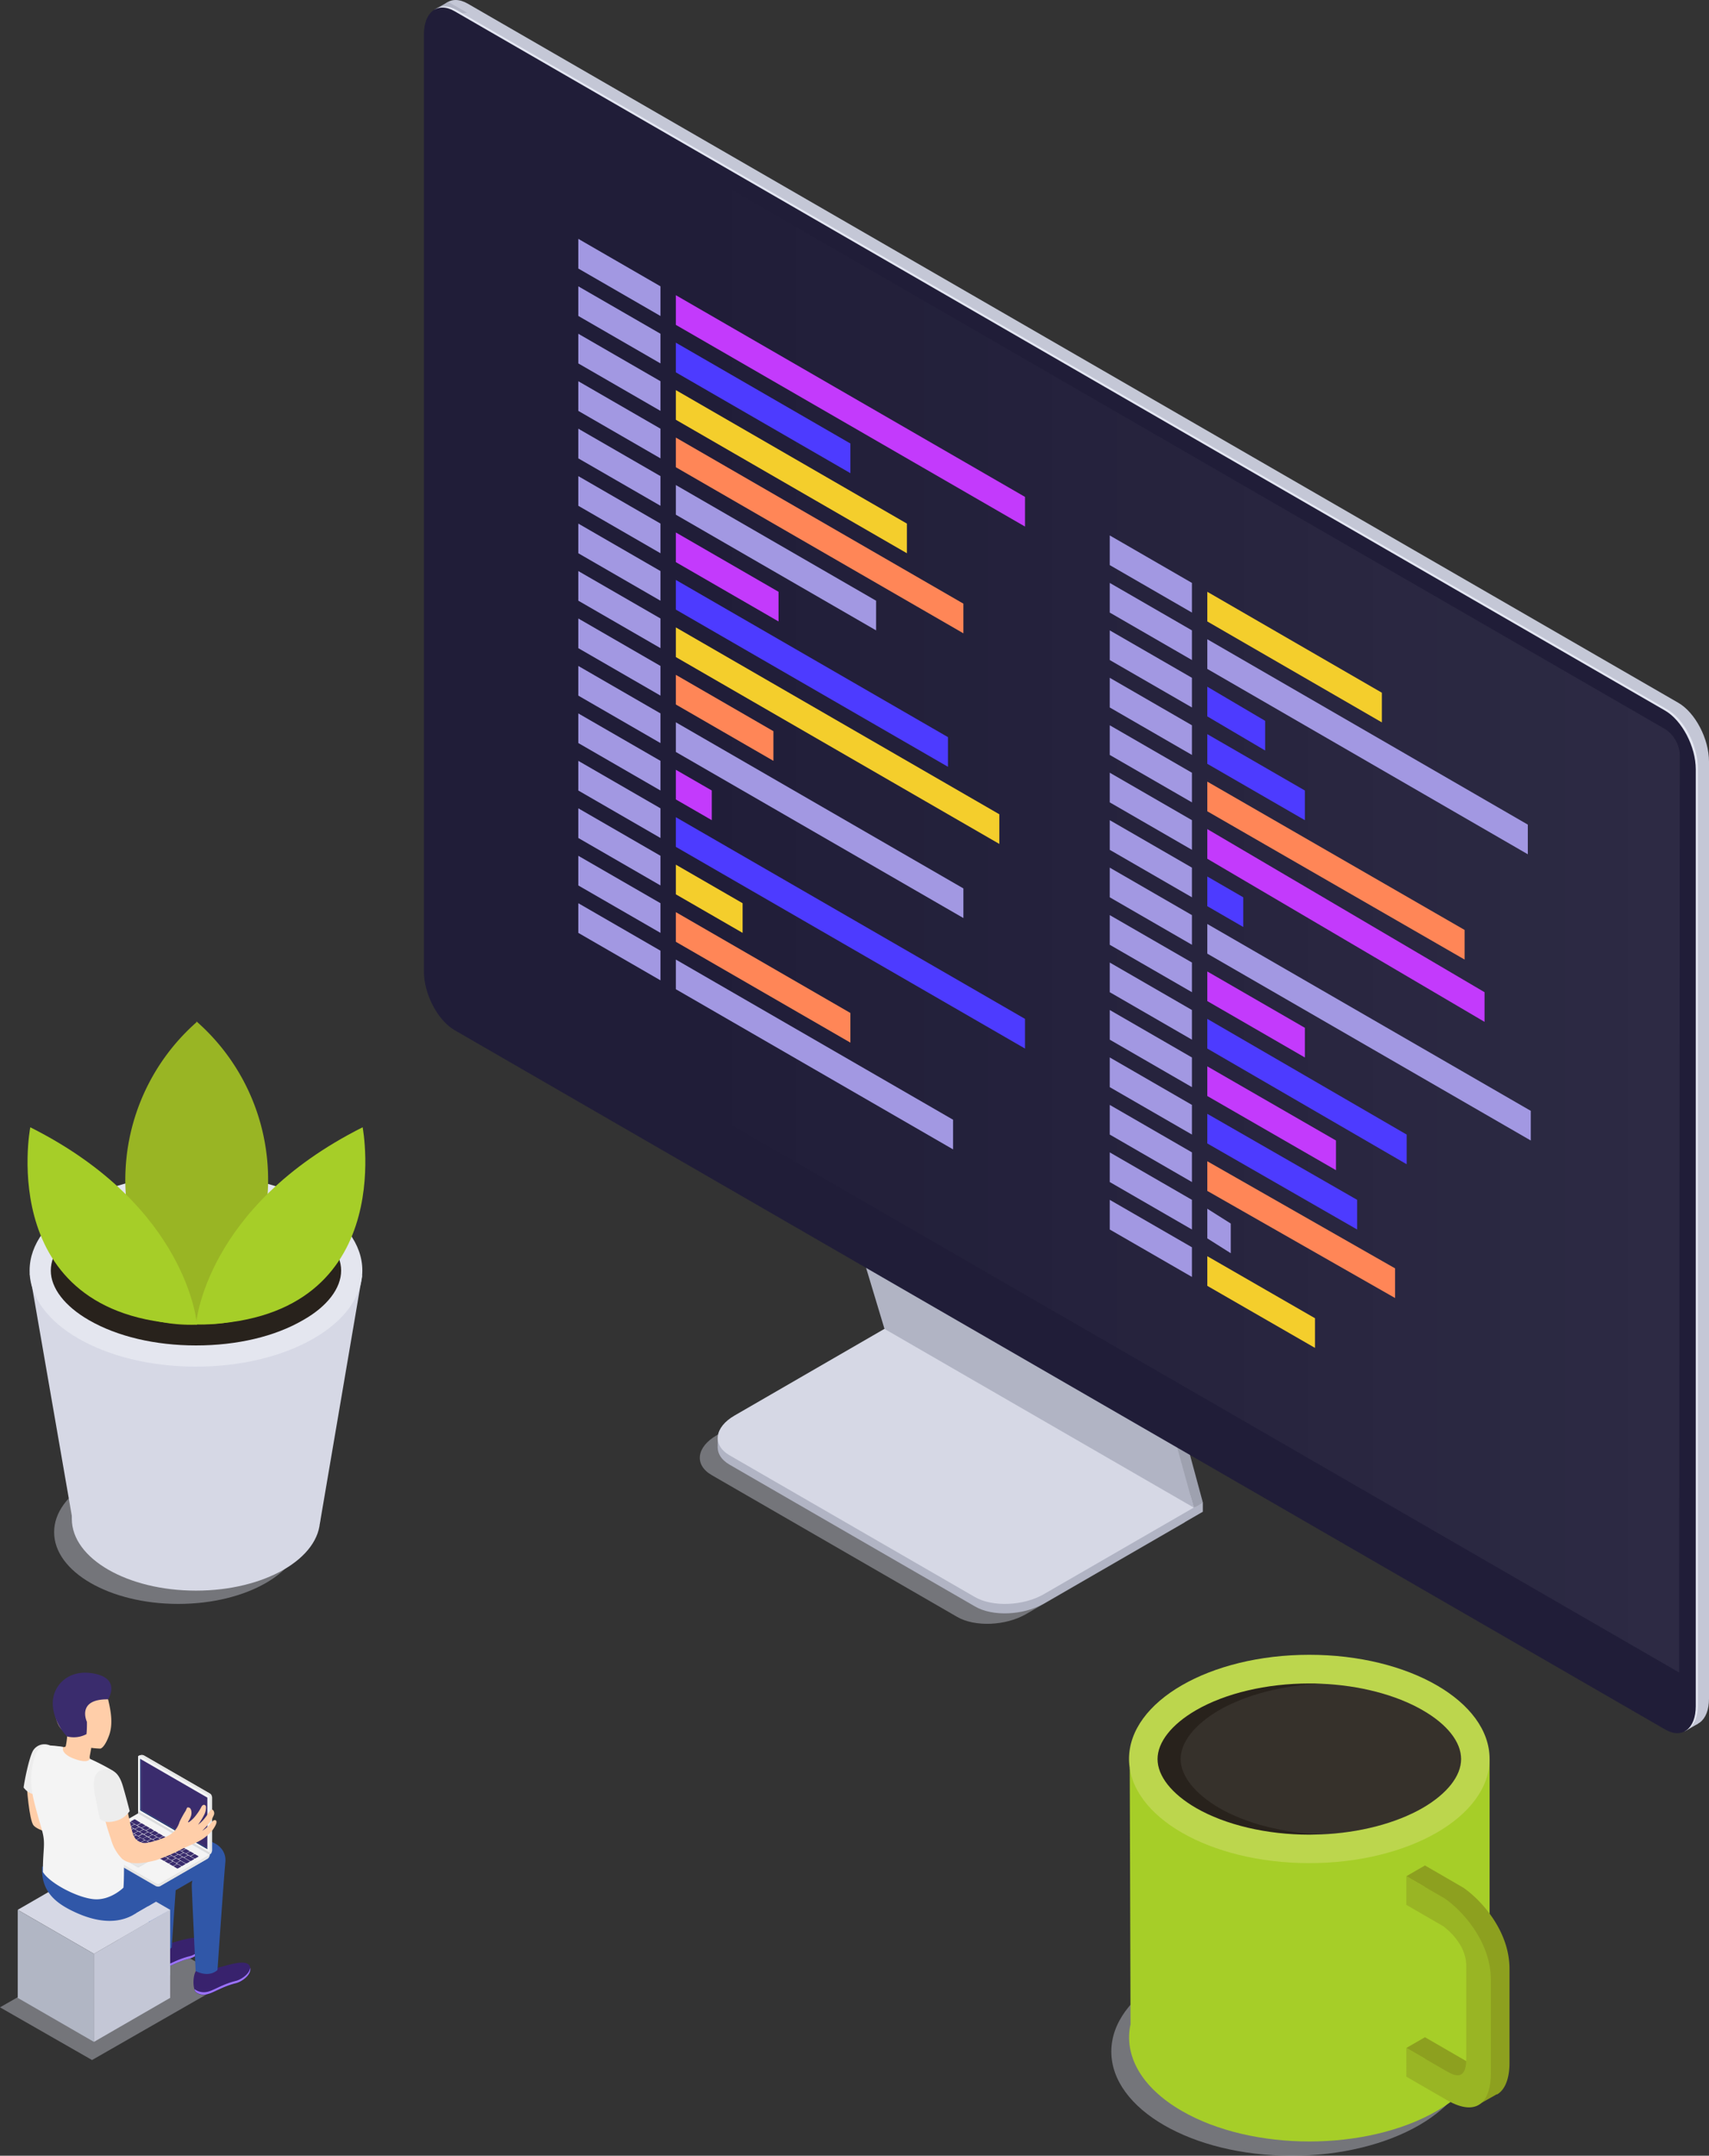<?xml version="1.0" encoding="UTF-8"?> <svg xmlns="http://www.w3.org/2000/svg" xmlns:xlink="http://www.w3.org/1999/xlink" viewBox="0 0 396.62 500"><rect x="0" y="0" width="396.62" height="500" fill="#333333" stroke="none"/><defs><style>.cls-1,.cls-2{fill:#d6d8e5;}.cls-1{opacity:0.4;}.cls-3{fill:#b1b6c4;}.cls-4{fill:#c4c7d6;}.cls-5{fill:#38226d;}.cls-6{fill:#9c73ff;}.cls-7{fill:#3057A8;}.cls-8{fill:#ffcea9;}.cls-9{fill:#ededed;}.cls-10{fill:#e5e5e5;}.cls-11{fill:#f4f4f4;}.cls-12{fill:#bfbfbf;}.cls-13{fill:#3a2c6d;}.cls-14{fill:#dceeff;}.cls-15{fill:#dbdbdb;}.cls-16{fill:#1e3779;}.cls-17{fill:#031f60;}.cls-18{fill:#b1b4c4;}.cls-19{fill:#9ea1af;}.cls-20{fill:#e4e7f2;}.cls-21{fill:#201d38;}.cls-22{opacity:0.3;fill:url(#Безымянный_градиент_15);}.cls-23{fill:#a298e2;}.cls-24{fill:#f4ce2c;}.cls-25{fill:#4d3bff;}.cls-26{fill:#ff8657;}.cls-27{fill:#c33afc;}.cls-28{fill:#a6ce28;}.cls-29{fill:#bcd64d;}.cls-30{fill:#28221c;}.cls-31{fill:#fff;opacity:0.07;}.cls-32{fill:#8da01f;}.cls-33{fill:#99b524;}.cls-34{fill:#e4e6ef;}</style><linearGradient id="Безымянный_градиент_15" x1="101.94" y1="197.18" x2="389.84" y2="197.18" gradientUnits="userSpaceOnUse"><stop offset="0.21" stop-color="#fff" stop-opacity="0"></stop><stop offset="1" stop-color="#fff" stop-opacity="0.2"></stop></linearGradient></defs><title>Coding_SVG</title><g id="Слой_2" data-name="Слой 2"><g id="Слой_1-2" data-name="Слой 1"><polygon class="cls-1" points="21.36 477.8 0 465.58 31.96 447.29 53.31 459.5 21.36 477.8"></polygon><polygon class="cls-2" points="21.8 453.17 4.11 442.96 21.8 432.75 39.48 442.96 21.8 453.17"></polygon><polygon class="cls-3" points="21.8 473.59 4.11 463.38 4.11 442.96 21.8 453.17 21.8 473.59"></polygon><polygon class="cls-4" points="39.49 463.38 21.8 473.59 21.8 453.17 39.49 442.96 39.49 463.38"></polygon><g id="Men_5"><path class="cls-5" d="M45.57,457a6,6,0,0,0,4.55-.55c1.1,0,7.06-2.51,7.87-.37.71,1.87-1.87,3.61-3.25,3.94-3,.73-5.24,2.23-6.45,2.49a3,3,0,0,1-2.78-.4C44.65,461.21,44.73,458.07,45.57,457Z"></path><path class="cls-6" d="M48.29,461.94c1.21-.26,3.44-1.76,6.45-2.49,1.15-.28,3.14-1.54,3.34-3.05.27,1.73-2.06,3.26-3.34,3.57-3,.73-5.24,2.23-6.45,2.49a3,3,0,0,1-2.78-.4,1.59,1.59,0,0,1-.39-.72A3.59,3.59,0,0,0,48.29,461.94Z"></path><path class="cls-5" d="M34.83,451.23a6,6,0,0,0,4.55-.55c1.1,0,7-2.51,7.86-.37.71,1.87-1.87,3.61-3.24,3.94-3,.73-5.24,2.23-6.45,2.49a3,3,0,0,1-2.78-.4C33.91,455.49,34,452.35,34.83,451.23Z"></path><path class="cls-6" d="M37.55,456.22c1.21-.26,3.44-1.76,6.45-2.49,1.15-.28,3.14-1.54,3.34-3.05.27,1.73-2.06,3.26-3.34,3.57-3,.73-5.24,2.23-6.45,2.49a3,3,0,0,1-2.78-.4,1.61,1.61,0,0,1-.39-.71A3.61,3.61,0,0,0,37.55,456.22Z"></path><path class="cls-7" d="M18.1,443.82c4.65,2,9,2.36,12.61.44l3.7-2.14c.22,4.78.43,9.37.43,9.37s2.84,2.15,5,.23c0,0,.46-6.7.93-13.3l3.88-2.24a4.51,4.51,0,0,0-.15,1.08c0,1.25.9,19.88.9,19.88s2.86,1.7,5.07-.21c0,0,1.49-21.59,1.83-25,.38-3.88-3.92-5.79-6.65-4.8l-4.16,1.55.2-2.4c.39-3.88-3.92-5.79-6.64-4.8-2.48.91-19.24,7.19-19.24,7.19a42.16,42.16,0,0,0,.59,4.81l-6.62-.56C9.43,439.11,13.46,441.78,18.1,443.82Zm11.56-10.73,4.43-2.55a5.59,5.59,0,0,0-.14.95Z"></path><path class="cls-8" d="M6.2,414s.54,8.23,1.62,9.42,4.74,2,4.74,2L15.37,430S12.8,415.32,12.24,415,6.2,414,6.2,414Z"></path><path id="_Контур_" data-name="&lt;Контур&gt;" class="cls-9" d="M11.61,404.85A3.09,3.09,0,0,0,7.69,406c-1,1.71-2.11,7.6-2.21,8.6a4.15,4.15,0,0,0,3.63,1.67Z"></path><path id="_Контур_2" data-name="&lt;Контур&gt;" class="cls-8" d="M12.6,405c1.42.07,2.48.43,2.66,0a18.1,18.1,0,0,0,.32-2.22c-.16-.42-.3-.86-.3-.86-1.79-1.1-2.35-3-2.59-5.28-.4-3.85,1.68-7.21,5.52-7.61,3.62-.38,6.28,2.16,7,5.65.38,1.72,1.14,5,.11,7.81-.57,1.58-1.31,2.84-2,3.08a17.07,17.07,0,0,1-2.14-.18h0s-.19,1.07-.32,1.75-.09,1.05,1.28,1.89-2.06,2.57-4.3,2.4-4.76-1.52-5.45-3C11.56,406.81,11.62,404.91,12.6,405Z"></path><g id="_Группа_" data-name="&lt;Группа&gt;"><g id="_Группа_2" data-name="&lt;Группа&gt;"><g id="_Группа_3" data-name="&lt;Группа&gt;"><path id="_Контур_3" data-name="&lt;Контур&gt;" class="cls-10" d="M48.66,430.15h0a1.16,1.16,0,0,1-.58,1l-10.85,6.26a1.15,1.15,0,0,1-1.16,0l-15.2-8.78a1.14,1.14,0,0,1-.58-1v-.08Z"></path><path id="_Контур_4" data-name="&lt;Контур&gt;" class="cls-10" d="M48.08,431.15l-10.85,6.26a1.1,1.1,0,0,1-.58.16v-7.42h12A1.16,1.16,0,0,1,48.08,431.15Z"></path><g id="_Группа_4" data-name="&lt;Группа&gt;"><path id="_Контур_5" data-name="&lt;Контур&gt;" class="cls-11" d="M37.06,436.84a.79.79,0,0,1-.81,0l-15.81-9.12c-.2-.12-.2-.31,0-.42l11.64-6.73,16.58,9.58Z"></path></g><g id="_Группа_5" data-name="&lt;Группа&gt;"><polygon id="_Контур_6" data-name="&lt;Контур&gt;" class="cls-12" points="26.93 430.15 27.01 430.19 32.08 433.12 34.86 431.51 34.94 431.47 29.79 428.5 26.93 430.15"></polygon><polygon id="_Контур_7" data-name="&lt;Контур&gt;" class="cls-10" points="27.01 430.19 32.08 433.12 34.86 431.51 29.79 428.59 27.01 430.19"></polygon></g><path class="cls-13" d="M44.36,430.62l.73.42a.24.24,0,0,0,.23,0l.7-.4c.07,0,.08-.1,0-.13l-.73-.43a.27.27,0,0,0-.23,0l-.7.41C44.31,430.53,44.3,430.59,44.36,430.62Z"></path><path class="cls-13" d="M43.33,430l.73.42a.24.24,0,0,0,.23,0l.7-.4c.07,0,.07-.1,0-.13l-.73-.42a.24.24,0,0,0-.23,0l-.7.4C43.28,429.93,43.27,430,43.33,430Z"></path><path class="cls-13" d="M42.29,429.43l.73.42a.29.29,0,0,0,.24,0l.69-.4c.07,0,.08-.1,0-.14l-.73-.42a.24.24,0,0,0-.23,0l-.7.4C42.24,429.33,42.23,429.39,42.29,429.43Z"></path><path class="cls-13" d="M41.26,428.83l.73.42a.27.27,0,0,0,.23,0l.7-.4c.07,0,.08-.1,0-.14l-.73-.42a.29.29,0,0,0-.24,0l-.69.4C41.21,428.73,41.2,428.79,41.26,428.83Z"></path><path class="cls-13" d="M40.22,428.23l.74.42a.24.24,0,0,0,.23,0l.69-.4c.07,0,.08-.1,0-.13l-.73-.43a.27.27,0,0,0-.23,0l-.7.41C40.17,428.14,40.16,428.2,40.22,428.23Z"></path><path class="cls-13" d="M39.19,427.63l.73.43a.27.27,0,0,0,.23,0l.7-.41c.07,0,.08-.1,0-.13l-.73-.42a.26.26,0,0,0-.24,0l-.69.4C39.14,427.54,39.13,427.6,39.19,427.63Z"></path><path class="cls-13" d="M38.16,427l.73.42a.27.27,0,0,0,.23,0l.7-.4c.07,0,.07-.1,0-.14l-.73-.42a.27.27,0,0,0-.23,0l-.7.4C38.1,426.94,38.1,427,38.16,427Z"></path><path class="cls-13" d="M37.12,426.44l.73.42a.24.24,0,0,0,.23,0l.7-.4c.07,0,.08-.1,0-.13l-.73-.43a.27.27,0,0,0-.23,0l-.7.41C37.07,426.35,37.06,426.41,37.12,426.44Z"></path><path class="cls-13" d="M36.09,425.84l.73.42a.24.24,0,0,0,.23,0l.7-.4c.07,0,.07-.1,0-.13L37,425.3a.24.24,0,0,0-.23,0l-.7.4C36,425.75,36,425.81,36.09,425.84Z"></path><path class="cls-13" d="M35.05,425.25l.73.42a.29.29,0,0,0,.24,0l.69-.4c.07,0,.08-.1,0-.14L36,424.7a.24.24,0,0,0-.23,0l-.7.4C35,425.15,35,425.21,35.05,425.25Z"></path><path class="cls-13" d="M34,424.65l.73.42a.27.27,0,0,0,.23,0l.7-.4c.07,0,.08-.1,0-.14L35,424.1a.29.29,0,0,0-.24,0l-.69.4C34,424.55,34,424.61,34,424.65Z"></path><path class="cls-13" d="M33,424.05l.74.42a.24.24,0,0,0,.23,0l.7-.4c.06,0,.07-.1,0-.13l-.73-.43a.27.27,0,0,0-.23,0l-.7.41C32.93,424,32.93,424,33,424.05Z"></path><path class="cls-13" d="M32,423.45l.73.43a.27.27,0,0,0,.23,0l.7-.41c.07,0,.08-.1,0-.13l-.73-.42a.26.26,0,0,0-.24,0l-.69.4C31.9,423.36,31.89,423.42,32,423.45Z"></path><path class="cls-13" d="M30.42,422.57l1.23.71a.27.27,0,0,0,.23,0l.7-.4c.07,0,.07-.1,0-.14L31.36,422a.27.27,0,0,0-.23,0l-.7.41A.07.07,0,0,0,30.42,422.57Z"></path><path class="cls-13" d="M41.82,430.31l.74.42a.24.24,0,0,0,.23,0l.7-.4c.06,0,.07-.1,0-.13l-.73-.42a.24.24,0,0,0-.23,0l-.7.4C41.77,430.22,41.77,430.28,41.82,430.31Z"></path><path class="cls-13" d="M40.79,429.71l.73.43a.27.27,0,0,0,.23,0l.7-.41c.07,0,.08-.1,0-.13l-.73-.42a.26.26,0,0,0-.24,0l-.69.4C40.74,429.62,40.73,429.68,40.79,429.71Z"></path><path class="cls-13" d="M39.75,429.12l.73.42a.29.29,0,0,0,.24,0l.69-.4c.07,0,.08-.1,0-.14l-.73-.42a.27.27,0,0,0-.23,0l-.7.4C39.7,429,39.69,429.08,39.75,429.12Z"></path><path class="cls-13" d="M38.72,428.52l.73.42a.27.27,0,0,0,.23,0l.7-.4c.07,0,.07-.1,0-.14l-.73-.42a.27.27,0,0,0-.23,0l-.7.4C38.66,428.42,38.66,428.48,38.72,428.52Z"></path><path class="cls-13" d="M37.69,427.92l.73.43a.27.27,0,0,0,.23,0l.7-.41c.07,0,.08-.1,0-.13l-.73-.42a.26.26,0,0,0-.24,0l-.69.4C37.64,427.83,37.63,427.89,37.69,427.92Z"></path><path class="cls-13" d="M36.65,427.33l.73.42a.29.29,0,0,0,.24,0l.69-.4c.07,0,.08-.1,0-.14l-.73-.42a.27.27,0,0,0-.23,0l-.7.4C36.6,427.23,36.59,427.29,36.65,427.33Z"></path><path class="cls-13" d="M35.62,426.73l.73.42a.27.27,0,0,0,.23,0l.7-.4c.07,0,.07-.1,0-.14l-.73-.42a.27.27,0,0,0-.23,0l-.7.4C35.56,426.63,35.56,426.69,35.62,426.73Z"></path><path class="cls-13" d="M34.58,426.13l.73.42a.24.24,0,0,0,.23,0l.7-.4c.07,0,.08-.1,0-.13l-.73-.43a.29.29,0,0,0-.24,0l-.69.41C34.53,426,34.52,426.1,34.58,426.13Z"></path><path class="cls-13" d="M33.54,425.53l.74.42a.24.24,0,0,0,.23,0l.7-.4c.06,0,.07-.1,0-.13l-.73-.42a.24.24,0,0,0-.23,0l-.7.4C33.49,425.44,33.49,425.5,33.54,425.53Z"></path><path class="cls-13" d="M32.51,424.93l.73.43a.27.27,0,0,0,.23,0l.7-.41c.07,0,.08-.1,0-.13l-.73-.42a.26.26,0,0,0-.24,0l-.69.4C32.46,424.84,32.45,424.9,32.51,424.93Z"></path><path class="cls-13" d="M31.47,424.34l.73.42a.29.29,0,0,0,.24,0l.69-.4c.07,0,.08-.1,0-.14l-.73-.42a.27.27,0,0,0-.23,0l-.7.4C31.42,424.24,31.41,424.3,31.47,424.34Z"></path><path class="cls-13" d="M30.44,423.74l.73.42a.27.27,0,0,0,.23,0l.7-.4c.07,0,.07-.1,0-.14l-.73-.42a.27.27,0,0,0-.23,0l-.7.4C30.38,423.64,30.38,423.7,30.44,423.74Z"></path><path class="cls-13" d="M42.86,430.91l1.23.71a.27.27,0,0,0,.23,0l.7-.4c.07,0,.08-.1,0-.14l-1.23-.71a.29.29,0,0,0-.24,0l-.69.41C42.81,430.82,42.8,430.88,42.86,430.91Z"></path><path class="cls-13" d="M30.35,422.6l.73.42c.06,0,.06.09,0,.13l-.74.42a.2.2,0,0,1-.21,0l-.06,0a.23.23,0,0,0-.2,0l-.78.45a.28.28,0,0,1-.22,0l-.46-.27c-.06,0-.06-.09,0-.13l.73-.42.15-.08.11-.07.11-.06.62-.36A.22.22,0,0,1,30.35,422.6Z"></path><path class="cls-13" d="M40.35,432.93l.73.42a.24.24,0,0,0,.23,0l.7-.4c.07,0,.07-.1,0-.13l-.73-.42a.24.24,0,0,0-.23,0l-.7.4C40.3,432.84,40.29,432.9,40.35,432.93Z"></path><path class="cls-13" d="M39.32,432.34l.73.42a.27.27,0,0,0,.23,0l.7-.4c.07,0,.07-.1,0-.14l-.73-.42a.27.27,0,0,0-.23,0l-.7.4C39.26,432.24,39.26,432.3,39.32,432.34Z"></path><path class="cls-13" d="M38.28,431.74l.74.42a.24.24,0,0,0,.23,0l.7-.4c.06,0,.07-.1,0-.13l-.73-.42a.24.24,0,0,0-.23,0l-.7.41C38.23,431.65,38.23,431.71,38.28,431.74Z"></path><path class="cls-13" d="M29.5,426.67l.73.42a.26.26,0,0,0,.24,0l.69-.4c.07,0,.08-.1,0-.13l-.73-.43a.27.27,0,0,0-.23,0l-.7.41C29.45,426.58,29.44,426.64,29.5,426.67Z"></path><path class="cls-13" d="M28.47,426.08l.73.42a.27.27,0,0,0,.23,0l.7-.41c.07,0,.08-.09,0-.13l-.73-.42a.26.26,0,0,0-.24,0l-.69.4C28.42,426,28.41,426,28.47,426.08Z"></path><path class="cls-13" d="M27.44,425.48l.73.42a.24.24,0,0,0,.23,0l.7-.4c.07,0,.08-.1,0-.13l-.73-.43a.29.29,0,0,0-.24,0l-.69.41C27.39,425.39,27.38,425.45,27.44,425.48Z"></path><path class="cls-13" d="M26.41,424.88l.73.43a.27.27,0,0,0,.23,0l.7-.41c.07,0,.07-.1,0-.13l-.74-.42a.24.24,0,0,0-.23,0l-.7.4C26.36,424.79,26.35,424.85,26.41,424.88Z"></path><path class="cls-13" d="M37,431l1,.58a.29.29,0,0,0,.24,0l.69-.4c.07,0,.08-.1,0-.14l-1-.57a.24.24,0,0,0-.23,0l-.7.4C36.94,430.9,36.93,431,37,431Z"></path><path class="cls-13" d="M30.53,427.27l1,.57a.24.24,0,0,0,.23,0l.7-.4c.07,0,.08-.1,0-.14l-1-.57a.27.27,0,0,0-.23,0l-.7.4C30.48,427.17,30.47,427.23,30.53,427.27Z"></path><path class="cls-13" d="M31.83,428l4.86,2.81a.27.27,0,0,0,.23,0l.7-.4c.07,0,.07-.1,0-.14l-4.85-2.8a.26.26,0,0,0-.24,0l-.69.4C31.78,427.92,31.77,428,31.83,428Z"></path><path class="cls-13" d="M40.54,430.73l.73.42a.24.24,0,0,0,.23,0l.7-.4c.07,0,.08-.1,0-.14l-.73-.42a.29.29,0,0,0-.24,0l-.69.4C40.49,430.63,40.48,430.69,40.54,430.73Z"></path><path class="cls-13" d="M39.51,430.13l.73.42a.24.24,0,0,0,.23,0l.7-.4c.07,0,.07-.1,0-.13l-.73-.42a.24.24,0,0,0-.23,0l-.7.4C39.46,430,39.45,430.1,39.51,430.13Z"></path><path class="cls-13" d="M38.47,429.54l.74.42a.27.27,0,0,0,.23,0l.7-.4c.06,0,.07-.1,0-.14l-.73-.42a.27.27,0,0,0-.23,0l-.7.4C38.42,429.44,38.42,429.5,38.47,429.54Z"></path><path class="cls-13" d="M37.44,428.94l.73.42a.24.24,0,0,0,.23,0l.7-.4c.07,0,.08-.1,0-.14l-.73-.42a.27.27,0,0,0-.23,0l-.7.41C37.39,428.85,37.38,428.91,37.44,428.94Z"></path><path class="cls-13" d="M36.41,428.34l.73.42a.24.24,0,0,0,.23,0l.7-.41c.07,0,.08-.1,0-.13l-.73-.42a.26.26,0,0,0-.24,0l-.69.4C36.36,428.25,36.35,428.31,36.41,428.34Z"></path><path class="cls-13" d="M35.38,427.75l.73.42a.27.27,0,0,0,.23,0l.7-.4c.06,0,.07-.1,0-.14l-.73-.42a.27.27,0,0,0-.23,0l-.7.4C35.32,427.65,35.32,427.71,35.38,427.75Z"></path><path class="cls-13" d="M34.34,427.15l.73.42a.26.26,0,0,0,.24,0l.69-.4c.07,0,.08-.1,0-.13l-.73-.43a.27.27,0,0,0-.23,0l-.7.41C34.29,427.06,34.28,427.12,34.34,427.15Z"></path><path class="cls-13" d="M33.31,426.55,34,427a.27.27,0,0,0,.23,0l.7-.41c.07,0,.08-.1,0-.13l-.73-.42a.26.26,0,0,0-.24,0l-.69.4C33.26,426.46,33.25,426.52,33.31,426.55Z"></path><path class="cls-13" d="M32.28,426l.73.42a.27.27,0,0,0,.23,0l.7-.4c.07,0,.07-.1,0-.14l-.73-.42a.27.27,0,0,0-.23,0l-.7.4C32.22,425.86,32.22,425.92,32.28,426Z"></path><path class="cls-13" d="M31.24,425.36l.73.42a.26.26,0,0,0,.24,0l.69-.4c.07,0,.08-.1,0-.13l-.73-.43a.27.27,0,0,0-.23,0l-.7.41C31.19,425.27,31.18,425.33,31.24,425.36Z"></path><path class="cls-13" d="M30.21,424.76l.73.43a.27.27,0,0,0,.23,0l.7-.41c.07,0,.08-.1,0-.13l-.73-.42a.26.26,0,0,0-.24,0l-.69.4C30.16,424.67,30.15,424.73,30.21,424.76Z"></path><path class="cls-13" d="M29.18,424.17l.73.42a.27.27,0,0,0,.23,0l.7-.4c.07,0,.07-.1,0-.14l-.73-.42a.27.27,0,0,0-.23,0l-.7.4C29.12,424.07,29.12,424.13,29.18,424.17Z"></path><path class="cls-13" d="M41.57,431.33l1.52.87a.27.27,0,0,0,.23,0l.69-.4c.07,0,.08-.1,0-.14l-1.51-.87a.24.24,0,0,0-.23,0l-.7.4C41.52,431.23,41.51,431.29,41.57,431.33Z"></path><path class="cls-13" d="M40.05,431.6l.73.43a.27.27,0,0,0,.23,0l.7-.41c.07,0,.08-.1,0-.13l-.73-.42a.24.24,0,0,0-.23,0l-.7.4C40,431.51,40,431.57,40.05,431.6Z"></path><path class="cls-13" d="M39,431l.73.42a.27.27,0,0,0,.23,0l.7-.4c.07,0,.08-.1,0-.14l-.74-.42a.27.27,0,0,0-.23,0l-.69.4C39,430.91,39,431,39,431Z"></path><path class="cls-13" d="M38,430.41l.73.42a.24.24,0,0,0,.23,0l.7-.4c.06,0,.07-.1,0-.13l-.73-.43a.27.27,0,0,0-.23,0l-.7.41C37.93,430.32,37.93,430.38,38,430.41Z"></path><path class="cls-13" d="M37,429.81l.73.43a.29.29,0,0,0,.24,0l.69-.41c.07,0,.08-.1,0-.13l-.73-.42a.24.24,0,0,0-.23,0l-.7.4C36.9,429.72,36.89,429.78,37,429.81Z"></path><path class="cls-13" d="M35.92,429.22l.73.42a.27.27,0,0,0,.23,0l.7-.4c.07,0,.08-.1,0-.14l-.73-.42a.29.29,0,0,0-.24,0l-.69.4C35.87,429.12,35.86,429.18,35.92,429.22Z"></path><path class="cls-13" d="M34.89,428.62l.73.42a.24.24,0,0,0,.23,0l.7-.4c.07,0,.07-.1,0-.13l-.73-.42a.24.24,0,0,0-.23,0l-.7.4C34.83,428.53,34.83,428.59,34.89,428.62Z"></path><path class="cls-13" d="M33.85,428l.73.42a.29.29,0,0,0,.24,0l.69-.4c.07,0,.08-.1,0-.14l-.73-.42a.24.24,0,0,0-.23,0l-.7.4C33.8,427.93,33.79,428,33.85,428Z"></path><path class="cls-13" d="M32.82,427.43l.73.42a.24.24,0,0,0,.23,0l.7-.4c.07,0,.08-.1,0-.14l-.73-.42a.29.29,0,0,0-.24,0l-.69.41C32.77,427.33,32.76,427.39,32.82,427.43Z"></path><path class="cls-13" d="M31.79,426.83l.73.42a.26.26,0,0,0,.23,0l.7-.41c.07,0,.07-.1,0-.13l-.74-.42a.24.24,0,0,0-.23,0l-.7.4C31.74,426.74,31.73,426.8,31.79,426.83Z"></path><path class="cls-13" d="M30.76,426.24l.73.42a.27.27,0,0,0,.23,0l.7-.4c.06,0,.07-.1,0-.14l-.73-.42a.27.27,0,0,0-.23,0l-.7.4C30.7,426.14,30.7,426.2,30.76,426.24Z"></path><path class="cls-13" d="M29.72,425.64l.73.42a.26.26,0,0,0,.24,0l.69-.4c.07,0,.08-.1,0-.13l-.73-.43a.27.27,0,0,0-.23,0l-.7.41C29.67,425.55,29.66,425.61,29.72,425.64Z"></path><path class="cls-13" d="M27.41,424.31l2,1.16a.27.27,0,0,0,.23,0l.7-.41c.07,0,.08-.1,0-.13l-2-1.16a.26.26,0,0,0-.24,0l-.69.4C27.36,424.21,27.35,424.27,27.41,424.31Z"></path><path class="cls-13" d="M41.08,432.2l1,.58a.27.27,0,0,0,.23,0l.7-.41c.07,0,.08-.1,0-.13l-1-.58a.27.27,0,0,0-.23,0l-.7.41C41,432.11,41,432.17,41.08,432.2Z"></path></g><g id="_Группа_6" data-name="&lt;Группа&gt;"><g id="_Группа_7" data-name="&lt;Группа&gt;"><g id="_Группа_8" data-name="&lt;Группа&gt;"><path id="_Контур_8" data-name="&lt;Контур&gt;" class="cls-10" d="M48.66,430.15h0l-16.58-9.58v-13l.13-.3.13-.06h0a1.13,1.13,0,0,1,1.15,0l15.17,8.75a1.17,1.17,0,0,1,.57,1v12.24C49.12,429.79,49,429.94,48.66,430.15Z"></path><path id="_Контур_9" data-name="&lt;Контур&gt;" class="cls-10" d="M47.14,417.51,32.08,408v-.43l.13-.3.13-.06a1.13,1.13,0,0,1,1.15,0l15.17,8.75a1.06,1.06,0,0,1,.43.46Z"></path><path id="_Контур_10" data-name="&lt;Контур&gt;" class="cls-14" d="M32.46,407.24l15.92,9.19a.57.57,0,0,1,.28.48v13.24l-16.58-9.58V407.46A.25.25,0,0,1,32.46,407.24Z"></path><path id="_Контур_11" data-name="&lt;Контур&gt;" class="cls-11" d="M32.46,407.24l15.92,9.19a.57.57,0,0,1,.28.48v13.24l-16.58-9.58V407.46A.25.25,0,0,1,32.46,407.24Z"></path><polygon id="_Контур_12" data-name="&lt;Контур&gt;" class="cls-15" points="48.66 430.15 48.66 429.67 32.08 420.1 32.08 420.57 48.66 430.15"></polygon></g><polygon id="_Контур_13" data-name="&lt;Контур&gt;" class="cls-16" points="32.51 419.88 32.51 407.93 32.71 408.04 32.71 419.78 32.51 419.88"></polygon><polygon id="_Контур_14" data-name="&lt;Контур&gt;" class="cls-13" points="32.71 408.04 32.71 419.78 48.13 428.65 48.13 416.94 32.71 408.04"></polygon><polygon id="_Контур_15" data-name="&lt;Контур&gt;" class="cls-17" points="32.51 419.88 48.13 428.89 48.13 428.65 32.71 419.78 32.51 419.88"></polygon></g></g></g></g><path id="_Контур_16" data-name="&lt;Контур&gt;" class="cls-11" d="M14.66,405.17c-.4,1,.61,2.18,3.28,3s2.91-.24,2.91-.24a53.58,53.58,0,0,1,5.2,2.68c1.6,1.12,2.31,4.37,2.53,9.85.25,6.34.27,15.74.06,17.37,0,0-3,3-6.83,2.67s-10.3-3.71-11.86-6.33c0-5.56.69-6.47-.21-9.67-2.06-7.33-3.15-10.33-2.14-15.21.82-4,2-4.51,3.57-4.47A33.36,33.36,0,0,1,14.66,405.17Z"></path><path id="_Контур_17" data-name="&lt;Контур&gt;" class="cls-8" d="M34.89,427.27c-3.15.8-3.89-1.19-4.3-2.83-1-4-1.54-7.58-2.29-9.84-.88-2.66-1.8-3.09-3.1-3.61-1.51-.61-2.82.68-2.32,4.07a68.31,68.31,0,0,0,2.89,11.58,10.25,10.25,0,0,0,2.58,4.5c1.63,1.32,4.08,1.26,7.78.34a42.6,42.6,0,0,0,6.3-2.73c.8-.37,1.42-.62,3-1.34a10.44,10.44,0,0,0,4-3.08c.8-1.17.91-1.72.75-2s-.58-.26-1,.23a8.55,8.55,0,0,1-2.26,2.09s1-1,1.53-1.69a8.58,8.58,0,0,0,1.19-2c.29-.68-.3-1.6-.75-1.12s-.65,1-1.47,2a8.28,8.28,0,0,1-1.46,1.39,15.79,15.79,0,0,0,1.35-2.16,3.67,3.67,0,0,0,.49-2c0-.35-.53-.77-1-.1A12.84,12.84,0,0,1,45,421.62c-.72.75-1.33,1.18-1.35,1s.44-.62.69-1.48,0-1.79-.48-1.89-.39-.08-.77.74a22.32,22.32,0,0,0-1.43,2.6,5.4,5.4,0,0,1-1.3,2.23C39.6,425.61,37.89,426.52,34.89,427.27Z"></path><path id="_Контур_18" data-name="&lt;Контур&gt;" class="cls-9" d="M24,410.45c2.1-.31,3.59.64,4.52,3.82s1.57,5.8,1.57,5.8a5.7,5.7,0,0,1-3.52,2.34c-2.51.61-3.42-.59-3.42-.59s-.7-3.34-1.13-5.61S21.44,410.83,24,410.45Z"></path><path class="cls-13" d="M25.08,394.14s3.32-5.05-3.88-6.08c-5.19-.74-8.53,2.59-8.91,6.21-.37,3.46,1.76,7.05,3.29,8.48a6.27,6.27,0,0,0,4.49-.54,25.63,25.63,0,0,0,.1-2.84S17.64,394.05,25.08,394.14Z"></path></g><polygon class="cls-4" points="39.49 458.05 39.49 442.88 27.44 449.91 32.08 459.5 39.49 458.05"></polygon><polygon class="cls-2" points="31.59 443.75 36.21 441.07 39.48 442.96 34.69 445.68 31.59 443.75"></polygon><g id="monitor"><path class="cls-1" d="M222.1,375l-56.92-32.86c-4.11-2.37-3.59-6.51,1.15-9.25l36.88-21.29L275,353.08l-36.87,21.29C233.38,377.11,226.21,377.4,222.1,375Z"></path><path class="cls-18" d="M226.26,372.59l-56.93-32.87c-4.1-2.37-3.58-6.5,1.15-9.24l36.88-21.29,71.79,41.44-36.88,21.3C237.53,374.66,230.36,375,226.26,372.59Z"></path><polygon class="cls-18" points="279.15 350.63 279.15 348.46 275.84 350.37 279.15 350.63"></polygon><polygon class="cls-18" points="166.56 335.81 166.56 333.6 169.97 335.01 166.56 335.81"></polygon><path class="cls-2" d="M226.26,370.42l-56.93-32.87c-4.1-2.37-3.58-6.51,1.15-9.24L207.36,307l71.79,41.45-36.88,21.29C237.53,372.49,230.36,372.78,226.26,370.42Z"></path><polygon class="cls-19" points="207.56 307.11 198.67 277.63 271.24 319.26 279.15 348.46 207.56 307.11"></polygon><path class="cls-19" d="M277.05,349.67l2.1-1.21L276,346Z"></path><polygon class="cls-18" points="205.27 308.22 196.38 278.74 268.95 320.37 277.05 349.67 205.27 308.22"></polygon><path class="cls-4" d="M389.49,399.35,108.58,237.17c-3.94-2.28-7.13-8.38-7.13-13.63V6.25c0-5.25,3.19-7.67,7.13-5.39L389.49,163c3.94,2.27,7.13,8.37,7.13,13.63V394C396.62,399.21,393.43,401.63,389.49,399.35Z"></path><polygon class="cls-4" points="390.93 401.59 394.05 399.8 392.7 390.57 390.93 401.59"></polygon><path class="cls-18" d="M100.94,2.19,104,.43l4.4,2.51s-4.69.71-4.8.68S100.94,2.19,100.94,2.19Z"></path><path class="cls-20" d="M386.91,400.84,106,238.66c-3.94-2.28-7.14-8.38-7.14-13.63V7.74c0-5.26,3.2-7.67,7.14-5.4l280.9,162.18c3.94,2.28,7.14,8.38,7.14,13.64V395.44C394.05,400.7,390.85,403.11,386.91,400.84Z"></path><path class="cls-21" d="M386.42,401.12,105.51,238.94c-3.94-2.28-7.13-8.38-7.13-13.63V8c0-5.25,3.19-7.67,7.13-5.39L386.42,164.81c3.94,2.27,7.13,8.37,7.13,13.63V395.73C393.55,401,390.36,403.4,386.42,401.12Z"></path><path class="cls-22" d="M389.69,387.91,101.94,221.78l.15-212.89c0-2.18,1.53-3.06,3.42-2L386.42,169.1a7.55,7.55,0,0,1,3.42,5.92Z"></path><polygon class="cls-23" points="276.62 142.08 257.55 131.07 257.55 124.19 276.62 135.2 276.62 142.08"></polygon><polygon class="cls-24" points="320.7 167.55 280.19 144.14 280.19 137.26 320.7 160.67 320.7 167.55"></polygon><polygon class="cls-23" points="276.62 164.09 257.55 153.09 257.55 146.21 276.62 157.21 276.62 164.09"></polygon><polygon class="cls-25" points="293.61 174.07 280.19 166.16 280.19 159.28 293.61 167.19 293.61 174.07"></polygon><polygon class="cls-23" points="276.62 175.1 257.55 164.09 257.55 157.21 276.62 168.22 276.62 175.1"></polygon><polygon class="cls-25" points="302.83 190.23 280.19 177.16 280.19 170.28 302.83 183.35 302.83 190.23"></polygon><polygon class="cls-23" points="276.62 186.1 257.55 175.1 257.55 168.22 276.62 179.23 276.62 186.1"></polygon><polygon class="cls-26" points="339.9 222.56 280.19 188.17 280.19 181.29 339.9 215.69 339.9 222.56"></polygon><polygon class="cls-23" points="276.62 153.09 257.55 142.08 257.55 135.2 276.62 146.21 276.62 153.09"></polygon><polygon class="cls-23" points="354.57 198.14 280.19 155.15 280.19 148.27 354.57 191.26 354.57 198.14"></polygon><polygon class="cls-23" points="276.62 197.11 257.55 186.1 257.55 179.22 276.62 190.23 276.62 197.11"></polygon><polygon class="cls-27" points="344.53 237.01 280.19 199.18 280.19 192.3 344.53 230.13 344.53 237.01"></polygon><polygon class="cls-23" points="276.62 219.13 257.55 208.12 257.55 201.24 276.62 212.25 276.62 219.13"></polygon><polygon class="cls-23" points="355.26 264.53 280.19 221.19 280.19 214.31 355.26 257.65 355.26 264.53"></polygon><polygon class="cls-23" points="276.62 230.13 257.55 219.13 257.55 212.25 276.62 223.25 276.62 230.13"></polygon><polygon class="cls-27" points="302.83 245.27 280.19 232.19 280.19 225.32 302.83 238.39 302.83 245.27"></polygon><polygon class="cls-23" points="276.62 241.14 257.55 230.13 257.55 223.25 276.62 234.26 276.62 241.14"></polygon><polygon class="cls-25" points="326.45 270.03 280.19 243.2 280.19 236.32 326.45 263.15 326.45 270.03"></polygon><polygon class="cls-23" points="276.62 208.12 257.55 197.11 257.55 190.23 276.62 201.24 276.62 208.12"></polygon><polygon class="cls-25" points="288.53 215 280.19 210.18 280.19 203.3 288.53 208.12 288.53 215"></polygon><polygon class="cls-23" points="276.62 252.15 257.55 241.14 257.55 234.26 276.62 245.27 276.62 252.15"></polygon><polygon class="cls-27" points="310.05 271.41 280.19 254.21 280.19 247.33 310.05 264.53 310.05 271.41"></polygon><polygon class="cls-23" points="276.62 274.16 257.55 263.15 257.55 256.27 276.62 267.28 276.62 274.16"></polygon><polygon class="cls-26" points="323.76 301.06 280.19 276.22 280.19 269.34 323.76 294.18 323.76 301.06"></polygon><polygon class="cls-23" points="276.62 285.17 257.55 274.16 257.55 267.28 276.62 278.29 276.62 285.17"></polygon><polygon class="cls-23" points="285.63 290.67 280.19 287.23 280.19 280.35 285.63 283.79 285.63 290.67"></polygon><polygon class="cls-23" points="276.62 296.17 257.55 285.17 257.55 278.29 276.62 289.29 276.62 296.17"></polygon><polygon class="cls-24" points="305.18 312.63 280.19 298.24 280.19 291.36 305.18 305.75 305.18 312.63"></polygon><polygon class="cls-23" points="276.62 263.15 257.55 252.15 257.55 245.26 276.62 256.27 276.62 263.15"></polygon><polygon class="cls-25" points="314.96 285.17 280.19 265.21 280.19 258.34 314.96 278.29 314.96 285.17"></polygon><polygon class="cls-23" points="153.28 73.29 134.21 62.28 134.21 55.4 153.28 66.41 153.28 73.29"></polygon><polygon class="cls-27" points="237.88 122.13 156.85 75.35 156.85 68.47 237.88 115.25 237.88 122.13"></polygon><polygon class="cls-23" points="153.28 95.3 134.21 84.29 134.21 77.41 153.28 88.42 153.28 95.3"></polygon><polygon class="cls-24" points="210.47 128.32 156.85 97.36 156.85 90.48 210.47 121.44 210.47 128.32"></polygon><polygon class="cls-23" points="153.28 106.31 134.21 95.3 134.21 88.42 153.28 99.43 153.28 106.31"></polygon><polygon class="cls-26" points="223.58 146.89 156.85 108.37 156.85 101.49 223.58 140.01 223.58 146.89"></polygon><polygon class="cls-23" points="153.28 117.31 134.21 106.31 134.21 99.43 153.28 110.43 153.28 117.31"></polygon><polygon class="cls-23" points="203.32 146.21 156.85 119.38 156.85 112.5 203.32 139.33 203.32 146.21"></polygon><polygon class="cls-23" points="153.28 84.29 134.21 73.28 134.21 66.41 153.28 77.41 153.28 84.29"></polygon><polygon class="cls-25" points="197.36 109.75 156.85 86.36 156.85 79.48 197.36 102.87 197.36 109.75"></polygon><polygon class="cls-23" points="153.28 128.32 134.21 117.31 134.21 110.43 153.28 121.44 153.28 128.32"></polygon><polygon class="cls-27" points="180.68 144.14 156.85 130.38 156.85 123.5 180.68 137.26 180.68 144.14"></polygon><polygon class="cls-23" points="153.28 150.33 134.21 139.32 134.21 132.45 153.28 143.45 153.28 150.33"></polygon><polygon class="cls-24" points="231.92 195.74 156.85 152.4 156.85 145.52 231.92 188.86 231.92 195.74"></polygon><polygon class="cls-23" points="153.28 161.34 134.21 150.33 134.21 143.45 153.28 154.46 153.28 161.34"></polygon><polygon class="cls-26" points="179.49 176.47 156.85 163.4 156.85 156.52 179.49 169.59 179.49 176.47"></polygon><polygon class="cls-23" points="153.28 172.35 134.21 161.34 134.21 154.46 153.28 165.47 153.28 172.35"></polygon><polygon class="cls-23" points="223.58 212.93 156.85 174.41 156.85 167.53 223.58 206.06 223.58 212.93"></polygon><polygon class="cls-23" points="153.28 139.33 134.21 128.32 134.21 121.44 153.28 132.45 153.28 139.33"></polygon><polygon class="cls-25" points="220 177.85 156.85 141.39 156.85 134.51 220 170.97 220 177.85"></polygon><polygon class="cls-23" points="153.28 183.35 134.21 172.34 134.21 165.47 153.28 176.47 153.28 183.35"></polygon><polygon class="cls-27" points="165.19 190.23 156.85 185.42 156.85 178.54 165.19 183.35 165.19 190.23"></polygon><polygon class="cls-23" points="153.28 205.37 134.21 194.36 134.21 187.48 153.28 198.49 153.28 205.37"></polygon><polygon class="cls-24" points="172.34 216.37 156.85 207.43 156.85 200.55 172.34 209.49 172.34 216.37"></polygon><polygon class="cls-23" points="153.28 216.37 134.21 205.37 134.21 198.49 153.28 209.49 153.28 216.37"></polygon><polygon class="cls-26" points="197.36 241.83 156.85 218.44 156.85 211.56 197.36 234.95 197.36 241.83"></polygon><polygon class="cls-23" points="153.28 227.38 134.21 216.37 134.21 209.49 153.28 220.5 153.28 227.38"></polygon><polygon class="cls-23" points="221.19 266.59 156.85 229.44 156.85 222.56 221.19 259.71 221.19 266.59"></polygon><polygon class="cls-23" points="153.28 194.36 134.21 183.35 134.21 176.47 153.28 187.48 153.28 194.36"></polygon><polygon class="cls-25" points="237.88 243.2 156.85 196.42 156.85 189.54 237.88 236.32 237.88 243.2"></polygon></g><ellipse class="cls-1" cx="299.75" cy="475.84" rx="41.84" ry="24.16"></ellipse><path class="cls-28" d="M345.7,472.41V408l-83.51,2.1.18,59.4c-1.56,7.15,2.4,14.62,11.91,20.11,16.34,9.43,42.83,9.44,59.17,0C341.66,484.84,345.74,478.62,345.7,472.41Z"></path><ellipse class="cls-29" cx="303.86" cy="407.97" rx="41.84" ry="24.16"></ellipse><path class="cls-30" d="M339.09,408c0,3.93-3.27,8.06-8.95,11.35-6.2,3.56-14.67,5.76-23.59,6.12-.89,0-1.78.06-2.68.06-9.9,0-19.47-2.26-26.28-6.18-5.68-3.29-8.95-7.42-8.95-11.35s3.27-8.06,8.95-11.35c6.81-3.93,16.38-6.19,26.27-6.19.9,0,1.8,0,2.69.06,8.92.36,17.39,2.56,23.59,6.13C335.82,399.91,339.09,404,339.09,408Z"></path><path class="cls-31" d="M339.09,408c0,3.93-3.27,8.06-8.95,11.35-6.2,3.56-14.67,5.76-23.59,6.12-8.92-.36-17.4-2.56-23.59-6.12C277.27,416,274,411.9,274,408s3.26-8.06,8.94-11.35c6.2-3.57,14.68-5.77,23.6-6.13,8.92.36,17.39,2.56,23.59,6.13C335.82,399.91,339.09,404,339.09,408Z"></path><path class="cls-32" d="M339.58,437.81l-8.88-5.14-4.32,2.5,4.32,2.5v1.64l8.33,4.8-.25,1.54c1.21,1,5.52,9,5.52,9l.3-.28V475.1c0,5.44-3.19,3.6-4.55,2.81l-9.35-5.4L326.38,475l4.32,2.49v1.64l9.35,5.4a14.4,14.4,0,0,0,3,1.36l-.56,2.6,4.84-2.73.07,0,.07,0h0c2-1.18,2.85-4.05,2.85-7.27V456.74C350.36,447.55,343.31,440.34,339.58,437.81Z"></path><path class="cls-33" d="M335.73,487.06l-9.35-5.4V475l9.35,5.4c1.36.78,4.55,2.63,4.55-2.82V455.93c0-5.12-4.63-8.66-5.42-9.22l-8.48-4.9v-6.64l8.88,5.14C339,442.84,346,450.06,346,459.25v21.67C346,486.77,343.33,491.44,335.73,487.06Z"></path><ellipse class="cls-1" cx="41.37" cy="355.37" rx="28.81" ry="16.64"></ellipse><ellipse class="cls-2" cx="45.48" cy="352.29" rx="28.81" ry="16.64"></ellipse><polygon class="cls-2" points="6.91 295.41 16.99 353.44 74.22 353.44 84.05 295.83 6.91 295.41"></polygon><ellipse class="cls-34" cx="45.48" cy="294.69" rx="38.61" ry="22.29"></ellipse><path class="cls-30" d="M45.48,312.06c-9.46,0-18.28-2.08-24.84-5.87-5.63-3.24-8.85-7.44-8.85-11.5s3.22-8.26,8.85-11.5c6.55-3.79,15.38-5.87,24.84-5.87s18.29,2.08,24.84,5.87c5.63,3.24,8.85,7.44,8.85,11.5S76,303,70.32,306.19C63.77,310,55,312.06,45.48,312.06Z"></path><path class="cls-33" d="M62.09,277.13A48.79,48.79,0,0,0,45.71,237v0l0,0-.11-.11v.21a48.78,48.78,0,0,0-16.39,40.15L7.12,275.12c9.32,35.11,38.59,32.09,38.59,32.09v-.07c2.21.17,29.51,1.58,38.44-32.1Z"></path><path class="cls-28" d="M45.71,307.21s-2-27.34-38.68-45.75C7,261.46-1.66,306.88,45.71,307.21Z"></path><path class="cls-28" d="M45.48,307.21s2-27.34,38.68-45.75C84.16,261.46,92.85,306.88,45.48,307.21Z"></path></g></g></svg> 